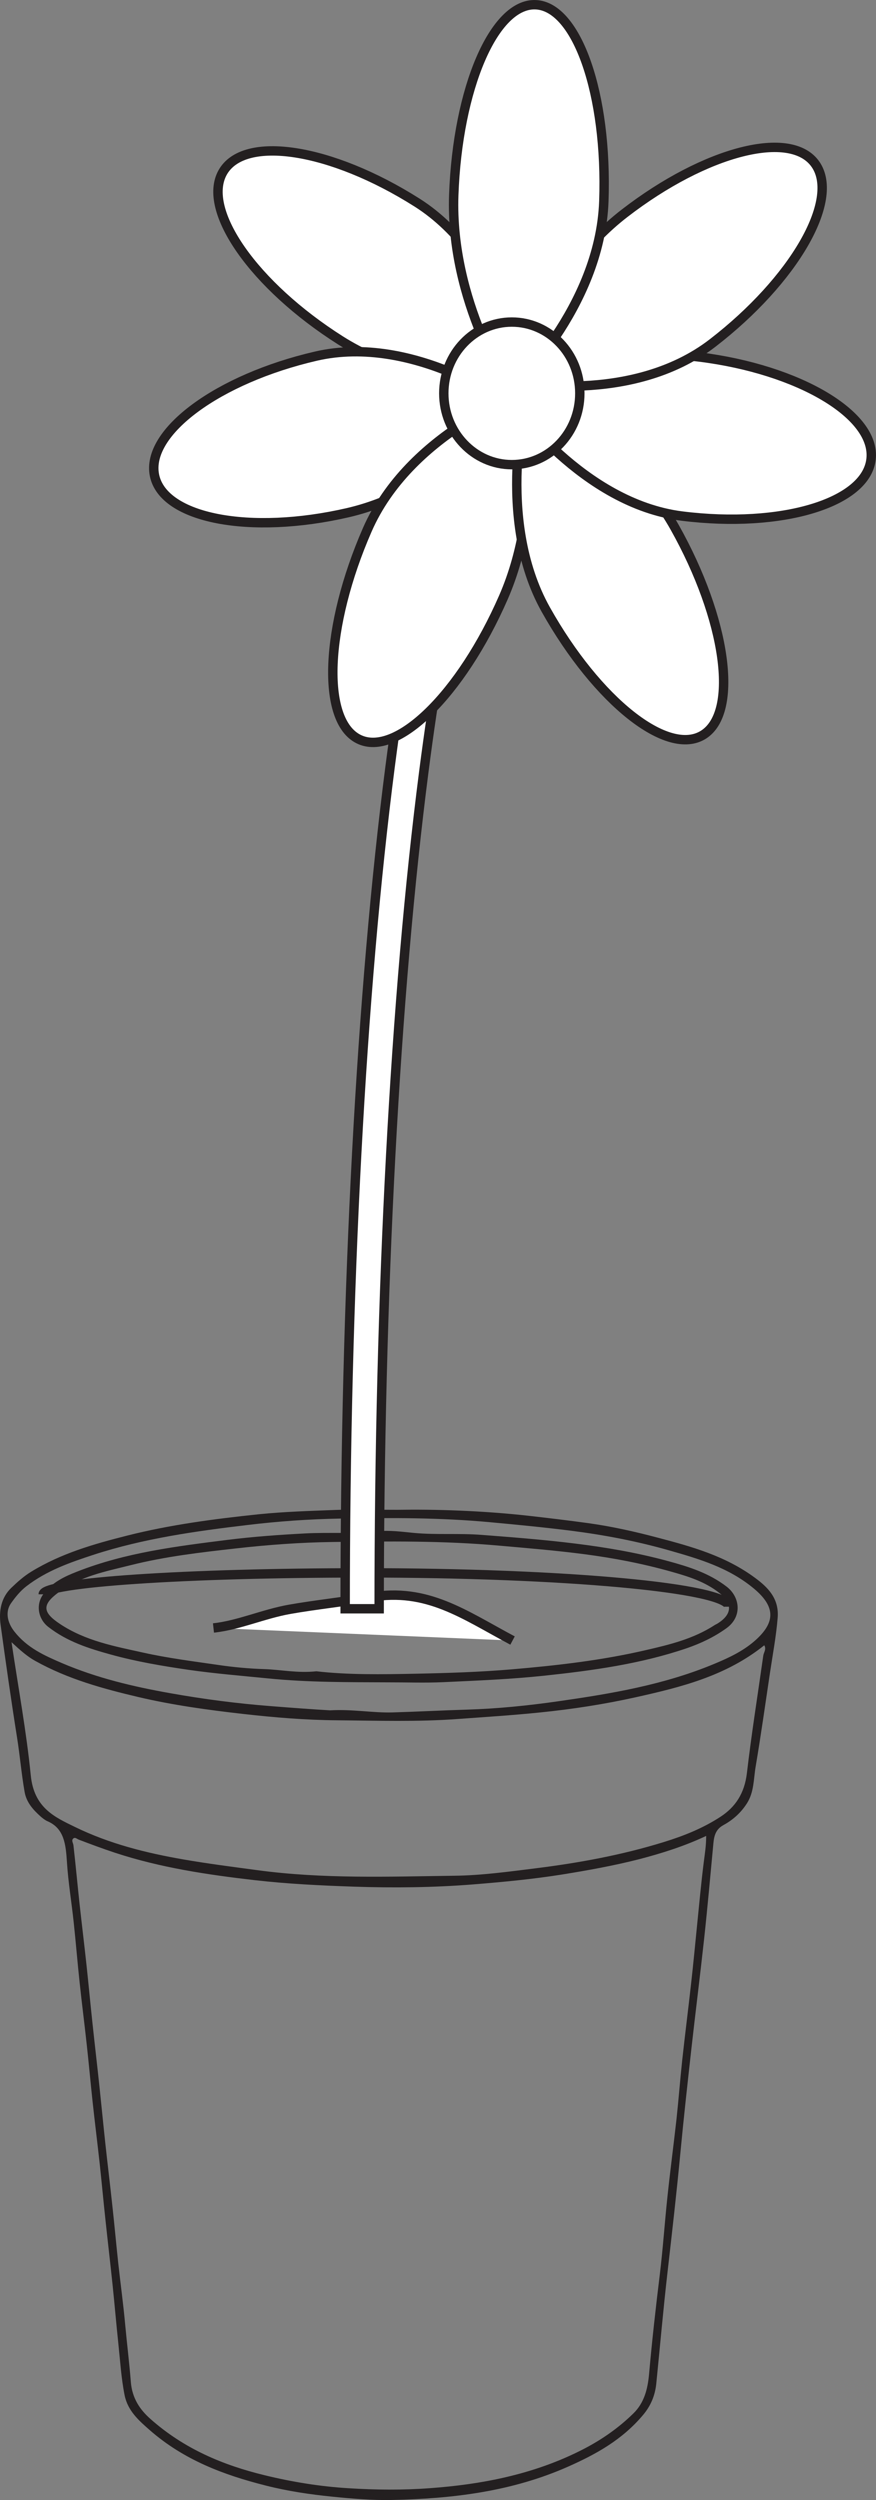 <?xml version="1.0" encoding="UTF-8"?>
<svg xmlns="http://www.w3.org/2000/svg" xmlns:xlink="http://www.w3.org/1999/xlink" width="93.181pt" height="265.87pt" viewBox="0 0 93.181 265.87" version="1.1">
<rect x="0" y="0" width="93.181" height="265.87" fill="#808080" stroke="none"/>
<defs>
<clipPath id="clip1">
  <path d="M 0 160 L 83 160 L 83 265.871 L 0 265.871 Z M 0 160 "/>
</clipPath>
<clipPath id="clip2">
  <path d="M 40 23 L 93.18 23 L 93.18 70 L 40 70 Z M 40 23 "/>
</clipPath>
<clipPath id="clip3">
  <path d="M 40 1 L 93.18 1 L 93.18 56 L 40 56 Z M 40 1 "/>
</clipPath>
</defs>
<g id="surface1">
<path style="fill:none;stroke-width:1;stroke-linecap:butt;stroke-linejoin:miter;stroke:rgb(13.73%,12.16%,12.549%);stroke-opacity:1;stroke-miterlimit:10;" d="M 0.001 0 C 0.001 1.992 -17.441 3.602 -38.999 3.602 " transform="matrix(1,0,0,-1,77.534,170.867)"/>
<path style="fill:none;stroke-width:1;stroke-linecap:butt;stroke-linejoin:miter;stroke:rgb(13.73%,12.16%,12.549%);stroke-opacity:1;stroke-miterlimit:10;" d="M -0.001 0.001 C -0.001 1.263 15.179 2.279 33.937 2.279 " transform="matrix(1,0,0,-1,4.598,169.548)"/>
<g clip-path="url(#clip1)" clip-rule="nonzero">
<path style=" stroke:none;fill-rule:evenodd;fill:rgb(13.73%,12.16%,12.549%);fill-opacity:1;" d="M 35.109 181.887 C 33.223 181.781 31.027 181.613 28.832 181.441 C 25.238 181.164 21.664 180.699 18.098 180.062 C 14.172 179.367 10.297 178.449 6.57 176.855 C 4.746 176.066 2.891 175.254 1.523 173.5 C 0.738 172.496 0.559 171.355 1.18 170.488 C 1.648 169.824 2.164 169.191 2.797 168.699 C 4.984 167.012 7.484 166.152 9.961 165.34 C 15.316 163.598 20.824 162.832 26.336 162.176 C 29.613 161.781 32.914 161.551 36.215 161.492 C 41.512 161.398 46.812 161.387 52.109 161.879 C 55.004 162.145 57.887 162.426 60.773 162.789 C 64.281 163.238 67.75 163.898 71.172 164.875 C 74.332 165.777 77.52 166.699 80.215 168.957 C 82.453 170.832 82.48 172.457 80.496 174.305 C 79.199 175.512 77.648 176.246 76.07 176.906 C 70.672 179.172 65.039 180.113 59.391 180.922 C 56.16 181.387 52.902 181.715 49.652 181.812 C 47.016 181.891 44.387 182.031 41.754 182.109 C 39.637 182.168 37.539 181.75 35.109 181.887 M 1.227 174.641 C 2.168 175.512 2.91 176.168 3.746 176.629 C 7.223 178.57 10.961 179.586 14.715 180.473 C 18.391 181.336 22.129 181.848 25.859 182.27 C 29.172 182.645 32.508 182.922 35.836 182.945 C 40.133 182.98 44.434 183.125 48.734 182.805 C 51.641 182.594 54.543 182.41 57.441 182.113 C 60.871 181.766 64.27 181.242 67.641 180.492 C 72.441 179.422 77.207 178.246 81.297 174.969 C 81.543 175.398 81.242 175.711 81.191 176.066 C 80.602 180.23 79.938 184.383 79.449 188.562 C 79.191 190.734 78.219 192.164 76.668 193.188 C 74.766 194.434 72.703 195.25 70.598 195.898 C 66.137 197.277 61.594 198.109 56.996 198.684 C 54.105 199.043 51.211 199.445 48.324 199.477 C 41.336 199.57 34.34 199.828 27.367 198.883 C 24.75 198.531 22.133 198.199 19.527 197.746 C 15.566 197.059 11.66 196.09 7.965 194.285 C 5.812 193.238 3.613 192.258 3.273 188.797 C 2.809 184.141 1.953 179.535 1.227 174.641 M 75.117 195.242 C 75.117 196.289 74.973 197.145 74.867 197.977 C 74.574 200.289 74.367 202.613 74.129 204.938 C 73.93 206.934 73.742 208.926 73.516 210.914 C 73.215 213.637 72.867 216.348 72.57 219.074 C 72.344 221.176 72.184 223.289 71.957 225.387 C 71.652 228.109 71.293 230.82 71.004 233.543 C 70.707 236.305 70.523 239.09 70.188 241.852 C 69.754 245.379 69.359 248.91 69.043 252.457 C 68.895 254.094 68.52 255.539 67.367 256.664 C 65.785 258.211 64.047 259.414 62.168 260.398 C 59.473 261.801 56.672 262.77 53.785 263.441 C 51.133 264.059 48.461 264.406 45.758 264.605 C 42.836 264.824 39.938 264.793 37.012 264.609 C 34.016 264.422 31.078 263.945 28.145 263.23 C 23.746 262.16 19.598 260.438 16.004 257.246 C 14.902 256.27 14.047 255.062 13.914 253.27 C 13.758 251.277 13.508 249.285 13.324 247.293 C 13.125 245.078 12.82 242.883 12.578 240.672 C 12.359 238.648 12.176 236.613 11.953 234.59 C 11.719 232.379 11.445 230.176 11.207 227.969 C 10.988 225.938 10.793 223.91 10.578 221.883 C 10.34 219.633 10.074 217.395 9.836 215.152 C 9.613 213.082 9.422 211.02 9.199 208.949 C 8.965 206.781 8.699 204.613 8.461 202.445 C 8.238 200.379 8.047 198.305 7.812 196.242 C 7.785 196 7.574 195.738 7.777 195.535 C 7.973 195.328 8.18 195.566 8.395 195.645 C 9.664 196.129 10.941 196.605 12.23 197.031 C 17.086 198.629 22.078 199.367 27.074 199.945 C 30.586 200.348 34.117 200.516 37.637 200.637 C 41.875 200.781 46.117 200.734 50.336 200.398 C 53.477 200.145 56.621 199.848 59.754 199.352 C 62.516 198.906 65.262 198.414 67.984 197.719 C 70.379 197.094 72.754 196.352 75.117 195.242 M 42.258 160.562 C 39.469 160.562 37.605 160.504 35.746 160.574 C 32.992 160.68 30.234 160.758 27.492 161.039 C 22.797 161.531 18.102 162.145 13.496 163.312 C 10.004 164.195 6.523 165.184 3.324 167.141 C 2.551 167.613 1.863 168.223 1.203 168.859 C 0.125 169.895 -0.141 171.301 0.066 172.805 C 0.617 176.824 1.188 180.844 1.824 184.844 C 2.121 186.734 2.285 188.656 2.613 190.539 C 2.805 191.68 3.535 192.473 4.312 193.168 C 4.539 193.367 4.785 193.562 5.051 193.68 C 6.844 194.445 7 196.168 7.121 198.039 C 7.258 200.176 7.613 202.297 7.84 204.434 C 8.07 206.574 8.242 208.723 8.473 210.863 C 8.703 213.031 8.984 215.195 9.219 217.367 C 9.445 219.395 9.625 221.43 9.844 223.457 C 10.082 225.66 10.359 227.863 10.602 230.07 C 10.816 232.059 11 234.059 11.215 236.051 C 11.461 238.367 11.734 240.684 11.977 243.004 C 12.191 245.074 12.367 247.145 12.586 249.207 C 12.781 251.051 12.895 252.914 13.254 254.719 C 13.59 256.398 14.801 257.441 15.926 258.43 C 19.574 261.625 23.828 263.203 28.223 264.316 C 30.574 264.918 32.957 265.27 35.363 265.512 C 37.461 265.723 39.578 265.906 41.656 265.863 C 48.062 265.727 54.414 264.992 60.473 262.297 C 63.395 260.996 66.184 259.469 68.414 256.809 C 69.215 255.852 69.676 254.777 69.809 253.492 C 70.207 249.543 70.551 245.59 71.004 241.645 C 71.488 237.414 71.973 233.184 72.375 228.938 C 72.723 225.25 73.133 221.566 73.543 217.883 C 73.98 213.984 74.473 210.094 74.898 206.191 C 75.266 202.805 75.566 199.398 75.887 196 C 75.965 195.172 76.168 194.531 76.922 194.109 C 77.902 193.574 78.773 192.84 79.453 191.777 C 80.219 190.578 80.156 189.188 80.379 187.871 C 80.938 184.57 81.402 181.25 81.898 177.934 C 82.191 175.965 82.566 174 82.723 172.02 C 82.883 169.977 81.652 168.785 80.324 167.805 C 77.172 165.469 73.586 164.477 70.004 163.535 C 67.543 162.879 65.055 162.324 62.551 161.977 C 60.441 161.688 58.324 161.434 56.211 161.195 C 51.254 160.645 46.297 160.496 42.258 160.562 "/>
</g>
<path style=" stroke:none;fill-rule:evenodd;fill:rgb(13.73%,12.16%,12.549%);fill-opacity:1;" d="M 33.656 177.734 C 31.637 177.949 29.898 177.562 28.148 177.504 C 26.512 177.453 24.855 177.301 23.227 177.062 C 20.559 176.672 17.883 176.34 15.238 175.75 C 12.188 175.074 9.102 174.512 6.371 172.695 C 4.5 171.453 4.48 170.648 6.188 169.371 C 8.52 167.617 11.227 167.121 13.867 166.457 C 17.57 165.523 21.344 165.09 25.102 164.668 C 28.516 164.281 31.949 164.031 35.371 163.984 C 41.289 163.906 47.211 163.84 53.129 164.375 C 56.148 164.641 59.168 164.891 62.18 165.285 C 65.305 165.695 68.395 166.289 71.445 167.152 C 73.203 167.648 74.973 168.191 76.508 169.395 C 77.957 170.527 77.887 171.688 76.309 172.664 C 76.223 172.719 76.133 172.75 76.047 172.805 C 73.754 174.297 71.207 174.906 68.676 175.488 C 63.977 176.578 59.211 177.121 54.438 177.527 C 51.047 177.816 47.637 177.922 44.23 177.992 C 40.621 178.066 37.004 178.121 33.656 177.734 M 41.281 178.91 C 43.238 178.906 45.203 178.98 47.16 178.891 C 50.75 178.723 54.344 178.582 57.922 178.199 C 63.023 177.656 68.121 176.961 73.066 175.277 C 74.539 174.766 75.949 174.105 77.27 173.156 C 78.984 171.922 78.727 169.828 77.285 168.727 C 75.391 167.273 73.223 166.602 71.047 166.012 C 67.801 165.129 64.512 164.562 61.188 164.152 C 57.879 163.742 54.57 163.484 51.25 163.23 C 48.84 163.039 46.43 163.242 44.035 163.02 C 42.738 162.895 41.434 162.711 40.152 162.852 C 37.586 163.141 35.012 162.938 32.449 163.074 C 29.707 163.219 26.961 163.414 24.23 163.754 C 18.824 164.438 13.406 165.09 8.203 167.133 C 6.863 167.656 5.527 168.277 4.598 169.547 C 3.773 170.672 4.074 172.191 5.133 173.012 C 7.164 174.594 9.473 175.316 11.812 175.961 C 14.527 176.711 17.281 177.172 20.047 177.578 C 22.863 177.98 25.691 178.211 28.516 178.492 C 32.77 178.918 37.02 178.891 41.281 178.91 "/>
<path style="fill-rule:nonzero;fill:rgb(100%,100%,100%);fill-opacity:1;stroke-width:1;stroke-linecap:butt;stroke-linejoin:miter;stroke:rgb(13.73%,12.16%,12.549%);stroke-opacity:1;stroke-miterlimit:10;" d="M -0.001 0 C -5.165 2.75 -9.079 5.652 -15.103 4.613 C -17.935 4.121 -21.028 3.797 -23.72 3.32 C -26.505 2.824 -29.122 1.629 -31.814 1.336 " transform="matrix(1,0,0,-1,54.521,174.465)"/>
<path style=" stroke:none;fill-rule:nonzero;fill:rgb(100%,100%,100%);fill-opacity:1;" d="M 36.715 171.086 L 40.332 171.086 C 40.332 137.438 42.02 105.836 45.078 82.094 C 49.574 47.227 54.746 46.82 54.797 46.82 L 54.797 42.965 C 52.738 42.965 46.477 42.965 41.492 81.566 C 38.41 105.477 36.715 137.266 36.715 171.086 "/>
<path style="fill:none;stroke-width:1;stroke-linecap:butt;stroke-linejoin:miter;stroke:rgb(13.73%,12.16%,12.549%);stroke-opacity:1;stroke-miterlimit:10;" d="M 0.002 -0.001 L 3.619 -0.001 C 3.619 33.648 5.307 65.249 8.365 88.991 C 12.861 123.859 18.033 124.265 18.084 124.265 L 18.084 128.12 C 16.025 128.12 9.764 128.12 4.779 89.519 C 1.697 65.609 0.002 33.82 0.002 -0.001 Z M 0.002 -0.001 " transform="matrix(1,0,0,-1,36.713,171.085)"/>
<path style=" stroke:none;fill-rule:nonzero;fill:rgb(100%,100%,100%);fill-opacity:1;" d="M 44.367 21.547 C 35.203 15.738 25.941 14.301 23.684 18.344 C 21.434 22.387 27.039 30.379 36.207 36.191 C 45.371 42 56.254 40.52 56.254 40.52 C 56.254 40.52 53.535 27.359 44.367 21.547 "/>
<path style="fill:none;stroke-width:1;stroke-linecap:butt;stroke-linejoin:miter;stroke:rgb(13.73%,12.16%,12.549%);stroke-opacity:1;stroke-miterlimit:10;" d="M -0.001 0.001 C -9.165 5.809 -18.427 7.247 -20.685 3.204 C -22.935 -0.839 -17.329 -8.831 -8.161 -14.644 C 1.003 -20.452 11.886 -18.972 11.886 -18.972 C 11.886 -18.972 9.167 -5.812 -0.001 0.001 Z M -0.001 0.001 " transform="matrix(1,0,0,-1,44.368,21.548)"/>
<path style=" stroke:none;fill-rule:nonzero;fill:rgb(100%,100%,100%);fill-opacity:1;" d="M 33.621 37.871 C 23.195 40.277 15.5 45.957 16.434 50.551 C 17.367 55.148 26.578 56.922 37 54.52 C 47.422 52.113 54.441 43.121 54.441 43.121 C 54.441 43.121 44.043 35.469 33.621 37.871 "/>
<path style="fill:none;stroke-width:1;stroke-linecap:butt;stroke-linejoin:miter;stroke:rgb(13.73%,12.16%,12.549%);stroke-opacity:1;stroke-miterlimit:10;" d="M -0 0.002 C -10.426 -2.405 -18.121 -8.084 -17.188 -12.678 C -16.254 -17.276 -7.043 -19.049 3.379 -16.647 C 13.801 -14.24 20.82 -5.248 20.82 -5.248 C 20.82 -5.248 10.422 2.404 -0 0.002 Z M -0 0.002 " transform="matrix(1,0,0,-1,33.621,37.873)"/>
<path style=" stroke:none;fill-rule:nonzero;fill:rgb(100%,100%,100%);fill-opacity:1;" d="M 39.066 56.344 C 34.562 66.652 34.156 76.617 38.148 78.602 C 42.145 80.594 49.039 73.844 53.547 63.535 C 58.051 53.227 55.578 41.828 55.578 41.828 C 55.578 41.828 43.57 46.035 39.066 56.344 "/>
<path style="fill:none;stroke-width:1;stroke-linecap:butt;stroke-linejoin:miter;stroke:rgb(13.73%,12.16%,12.549%);stroke-opacity:1;stroke-miterlimit:10;" d="M -0.001 -0.001 C -4.505 -10.309 -4.911 -20.274 -0.919 -22.259 C 3.077 -24.251 9.972 -17.501 14.479 -7.192 C 18.983 3.116 16.511 14.515 16.511 14.515 C 16.511 14.515 4.503 10.308 -0.001 -0.001 Z M -0.001 -0.001 " transform="matrix(1,0,0,-1,39.068,56.343)"/>
<path style=" stroke:none;fill-rule:nonzero;fill:rgb(100%,100%,100%);fill-opacity:1;" d="M 58.062 64.836 C 63.543 74.594 71.051 80.543 74.836 78.125 C 78.621 75.711 77.246 65.84 71.77 56.086 C 66.289 46.328 56.051 42.117 56.051 42.117 C 56.051 42.117 52.586 55.082 58.062 64.836 "/>
<path style="fill:none;stroke-width:1;stroke-linecap:butt;stroke-linejoin:miter;stroke:rgb(13.73%,12.16%,12.549%);stroke-opacity:1;stroke-miterlimit:10;" d="M -0.001 0 C 5.479 -9.758 12.987 -15.707 16.772 -13.289 C 20.557 -10.875 19.182 -1.004 13.706 8.75 C 8.225 18.508 -2.013 22.719 -2.013 22.719 C -2.013 22.719 -5.478 9.754 -0.001 0 Z M -0.001 0 " transform="matrix(1,0,0,-1,58.064,64.836)"/>
<path style=" stroke:none;fill-rule:nonzero;fill:rgb(100%,100%,100%);fill-opacity:1;" d="M 72.551 54.883 C 83.145 56.207 92.145 53.488 92.656 48.82 C 93.176 44.152 85 39.289 74.41 37.969 C 63.816 36.645 54.441 42.727 54.441 42.727 C 54.441 42.727 61.957 53.559 72.551 54.883 "/>
<g clip-path="url(#clip2)" clip-rule="nonzero">
<path style="fill:none;stroke-width:1;stroke-linecap:butt;stroke-linejoin:miter;stroke:rgb(13.73%,12.16%,12.549%);stroke-opacity:1;stroke-miterlimit:10;" d="M 0.001 0.001 C 10.595 -1.324 19.595 1.395 20.106 6.063 C 20.626 10.731 12.45 15.594 1.86 16.915 C -8.733 18.239 -18.108 12.157 -18.108 12.157 C -18.108 12.157 -10.593 1.325 0.001 0.001 Z M 0.001 0.001 " transform="matrix(1,0,0,-1,72.55,54.883)"/>
</g>
<path style=" stroke:none;fill-rule:nonzero;fill:rgb(100%,100%,100%);fill-opacity:1;" d="M 75.801 36.477 C 84.441 29.809 89.352 21.316 86.766 17.504 C 84.184 13.699 75.078 16.012 66.438 22.68 C 57.793 29.344 54.75 40.582 54.75 40.582 C 54.75 40.582 67.16 43.145 75.801 36.477 "/>
<g clip-path="url(#clip3)" clip-rule="nonzero">
<path style="fill:none;stroke-width:1;stroke-linecap:butt;stroke-linejoin:miter;stroke:rgb(13.73%,12.16%,12.549%);stroke-opacity:1;stroke-miterlimit:10;" d="M 0.001 -0.002 C 8.642 6.666 13.552 15.158 10.966 18.971 C 8.384 22.776 -0.722 20.463 -9.362 13.795 C -18.007 7.131 -21.05 -4.107 -21.05 -4.107 C -21.05 -4.107 -8.64 -6.67 0.001 -0.002 Z M 0.001 -0.002 " transform="matrix(1,0,0,-1,75.8,36.475)"/>
</g>
<path style=" stroke:none;fill-rule:nonzero;fill:rgb(100%,100%,100%);fill-opacity:1;" d="M 64.23 21.398 C 64.629 10.035 61.383 0.68 56.973 0.504 C 52.566 0.324 48.668 9.395 48.266 20.762 C 47.867 32.125 54.293 41.605 54.293 41.605 C 54.293 41.605 63.828 32.762 64.23 21.398 "/>
<path style="fill:none;stroke-width:1;stroke-linecap:butt;stroke-linejoin:miter;stroke:rgb(13.73%,12.16%,12.549%);stroke-opacity:1;stroke-miterlimit:10;" d="M 0.001 -0 C 0.399 11.363 -2.847 20.719 -7.257 20.894 C -11.663 21.074 -15.562 12.004 -15.964 0.636 C -16.362 -10.727 -9.937 -20.207 -9.937 -20.207 C -9.937 -20.207 -0.401 -11.364 0.001 -0 Z M 0.001 -0 " transform="matrix(1,0,0,-1,64.23,21.398)"/>
<path style=" stroke:none;fill-rule:nonzero;fill:rgb(100%,100%,100%);fill-opacity:1;" d="M 47.207 41.828 C 47.207 46.016 50.449 49.414 54.441 49.414 C 58.441 49.414 61.676 46.016 61.676 41.828 C 61.676 37.641 58.441 34.25 54.441 34.25 C 50.449 34.25 47.207 37.641 47.207 41.828 "/>
<path style="fill:none;stroke-width:1;stroke-linecap:butt;stroke-linejoin:miter;stroke:rgb(13.73%,12.16%,12.549%);stroke-opacity:1;stroke-miterlimit:10;" d="M -0.001 0.001 C -0.001 -4.186 3.241 -7.585 7.233 -7.585 C 11.233 -7.585 14.468 -4.186 14.468 0.001 C 14.468 4.189 11.233 7.579 7.233 7.579 C 3.241 7.579 -0.001 4.189 -0.001 0.001 Z M -0.001 0.001 " transform="matrix(1,0,0,-1,47.208,41.829)"/>
</g>
</svg>
